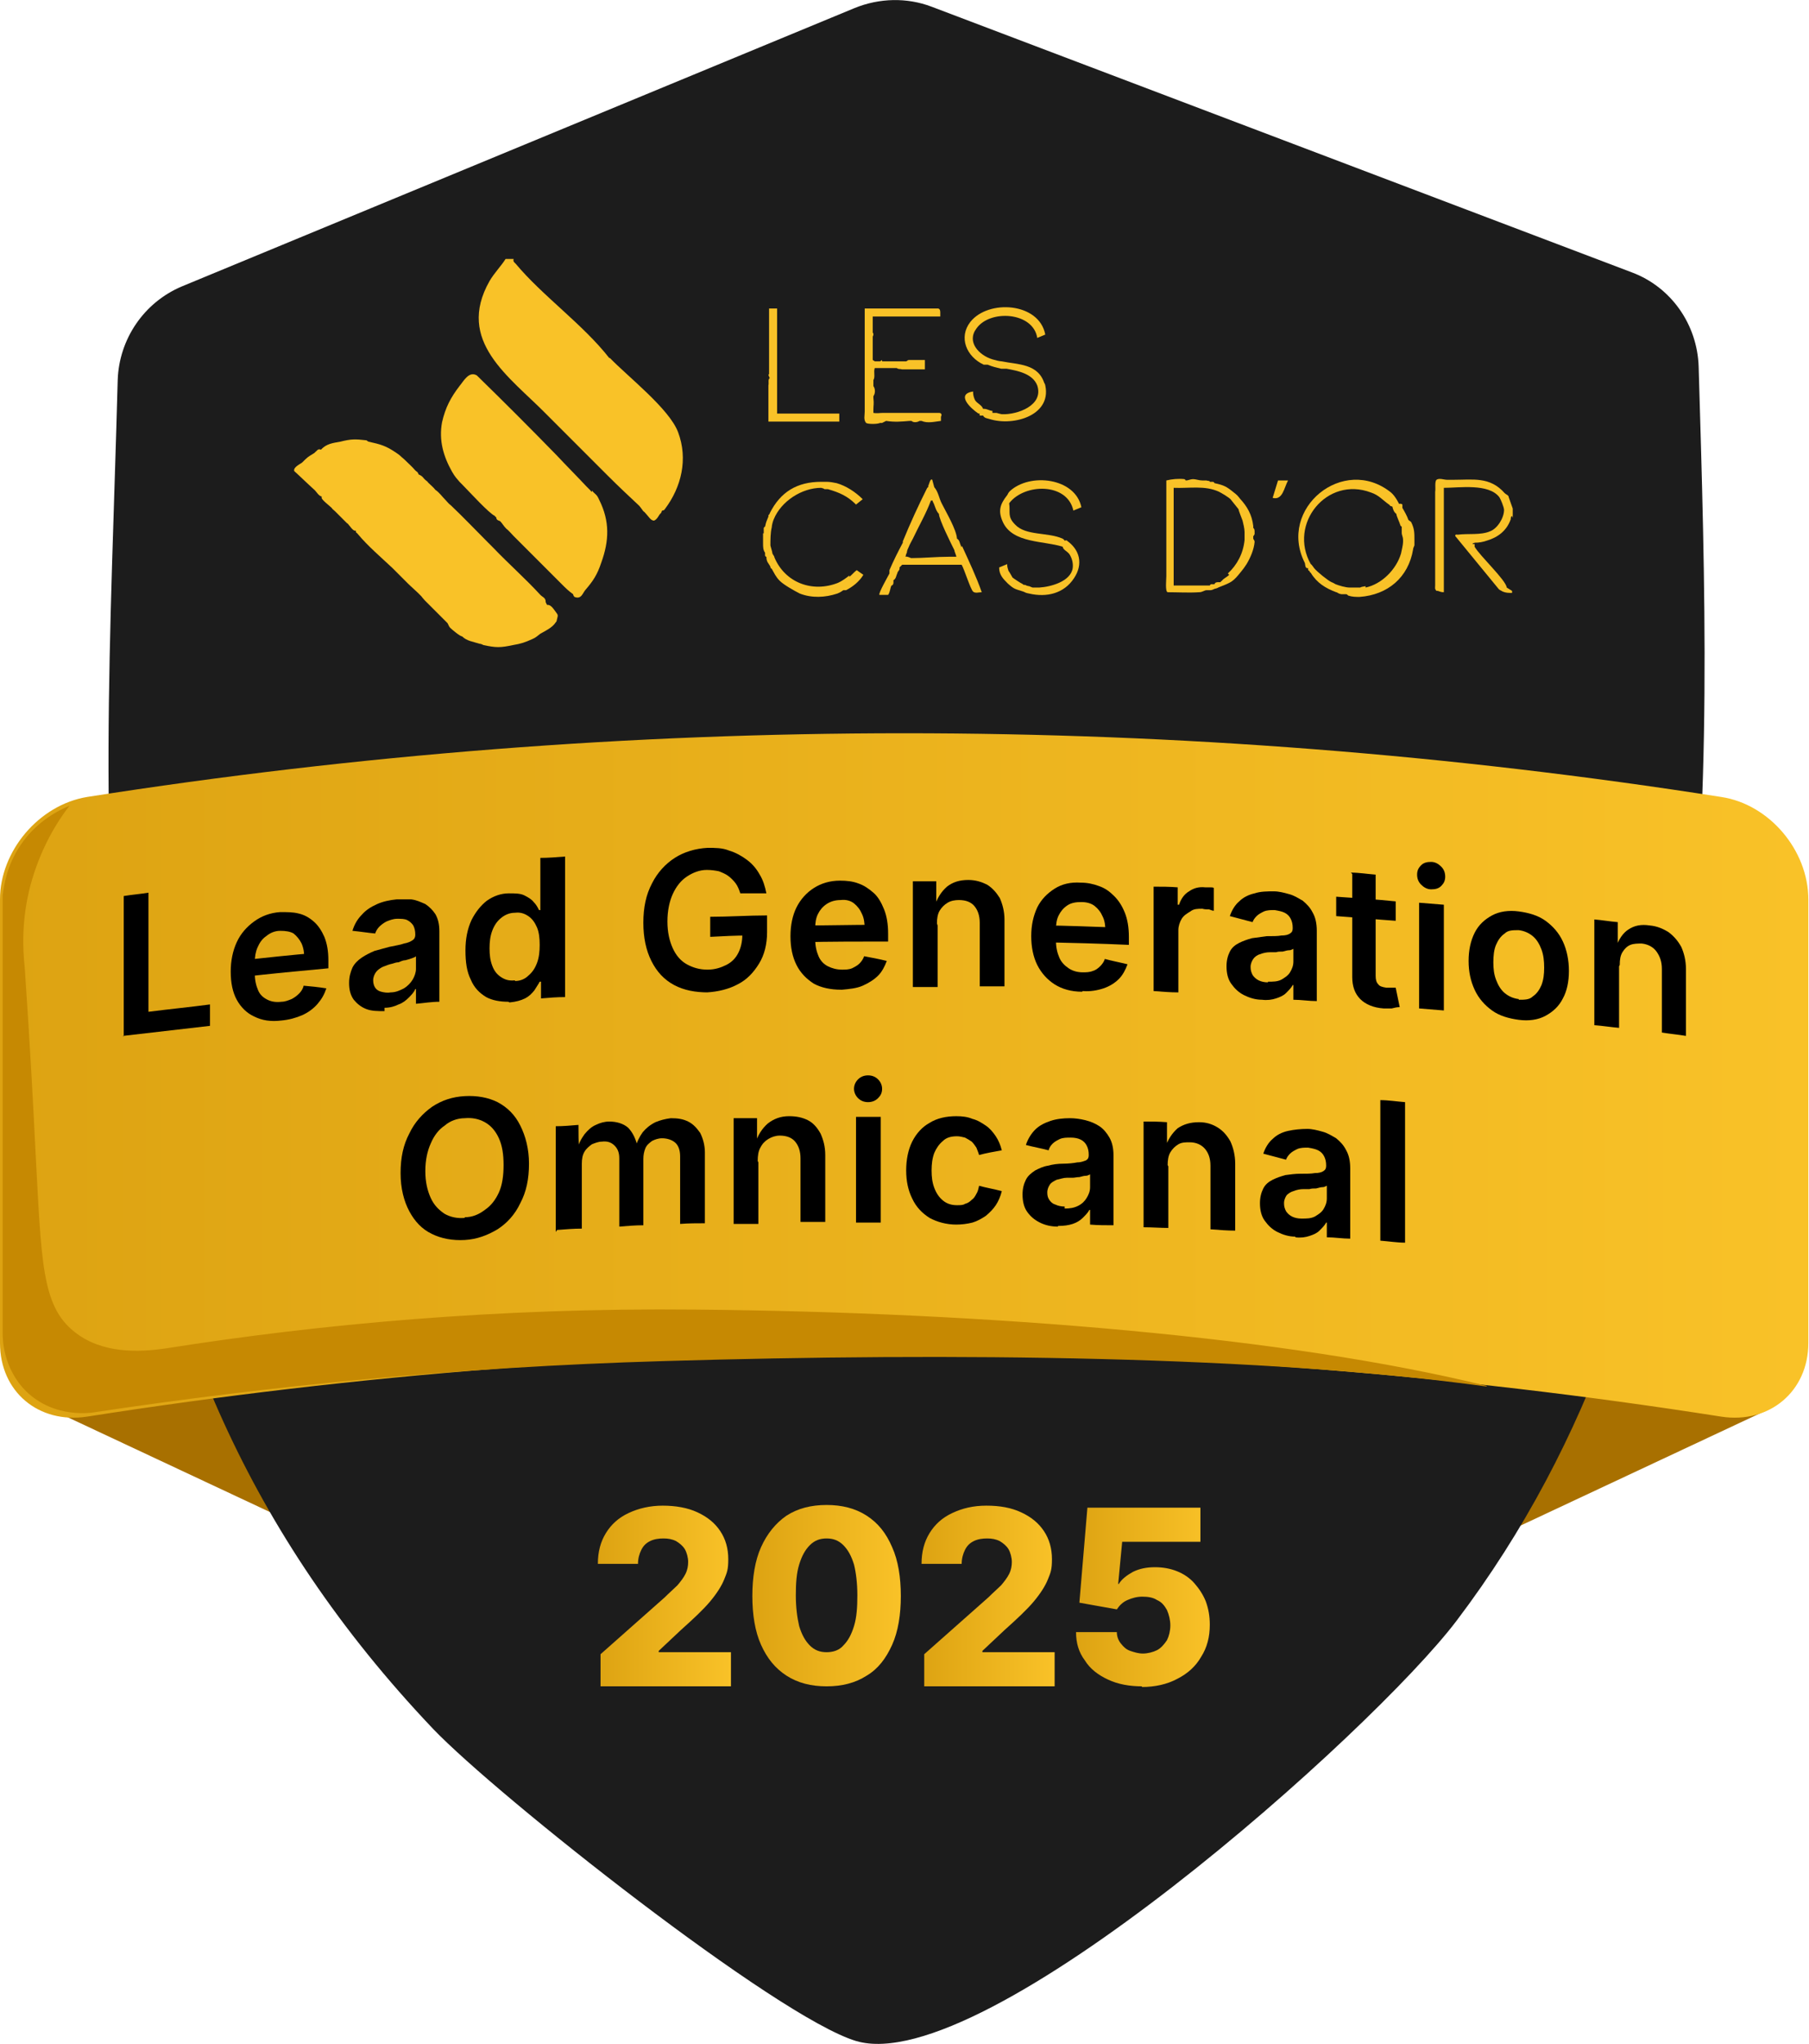 <svg xmlns="http://www.w3.org/2000/svg" xmlns:xlink="http://www.w3.org/1999/xlink" id="Calque_1" viewBox="0 0 270.5 305.4"><defs><style> .st0 { fill: url(#Dégradé_sans_nom_32); } .st1 { fill: #f9c228; } .st2 { fill: #1c1c1c; } .st3 { fill: #a87000; } .st4 { fill: url(#Dégradé_sans_nom_31); } .st5 { fill: url(#Dégradé_sans_nom_3); } .st6 { fill: #c68902; } .st7 { fill: #84764f; opacity: 0; } .st8 { fill: url(#Dégradé_sans_nom_34); } .st9 { fill: url(#Dégradé_sans_nom_33); } </style><linearGradient id="D&#xE9;grad&#xE9;_sans_nom_3" data-name="D&#xE9;grad&#xE9; sans nom 3" x1="89.5" y1="238.2" x2="109.3" y2="238.2" gradientUnits="userSpaceOnUse"><stop offset="0" stop-color="#dda312"></stop><stop offset="1" stop-color="#f9c228"></stop></linearGradient><linearGradient id="D&#xE9;grad&#xE9;_sans_nom_31" data-name="D&#xE9;grad&#xE9; sans nom 3" x1="112.5" y1="238.4" x2="134.7" y2="238.4" xlink:href="#D&#xE9;grad&#xE9;_sans_nom_3"></linearGradient><linearGradient id="D&#xE9;grad&#xE9;_sans_nom_32" data-name="D&#xE9;grad&#xE9; sans nom 3" x1="137.8" x2="157.7" xlink:href="#D&#xE9;grad&#xE9;_sans_nom_3"></linearGradient><linearGradient id="D&#xE9;grad&#xE9;_sans_nom_33" data-name="D&#xE9;grad&#xE9; sans nom 3" x1="160.8" y1="238.6" x2="181" y2="238.6" xlink:href="#D&#xE9;grad&#xE9;_sans_nom_3"></linearGradient><linearGradient id="D&#xE9;grad&#xE9;_sans_nom_34" data-name="D&#xE9;grad&#xE9; sans nom 3" x1="0" y1="160.7" x2="270.5" y2="160.7" xlink:href="#D&#xE9;grad&#xE9;_sans_nom_3"></linearGradient></defs><rect class="st3" x="170.7" y="136.9" width="86.2" height="92.5" rx="8.9" ry="8.9" transform="translate(-57.5 108.1) rotate(-25.1)"></rect><rect class="st3" x="13.1" y="136.1" width="86.2" height="92.5" rx="8.9" ry="8.9" transform="translate(29.8 371.3) rotate(-154.9)"></rect><path class="st2" d="M244,40.7c5.9,2.2,9.8,7.8,10,14.1,1.9,64.2,4.5,133.7-36.2,187.4-12.5,16.5-70.7,68.5-89.8,62.8-11.9-3.6-53.6-36.6-63.2-46.6C8.6,199.3,15.6,131.9,17.6,56.8c.2-6.1,3.9-11.6,9.6-14L127.8,1.2c3.7-1.5,7.8-1.6,11.5-.2l104.7,39.7Z"></path><path class="st7" d="M93.9,27.2L27.7,54.7c-4.7,82.2-5.8,178.1,73.7,225.6-3.6-15.1-21.6-23.9-30.5-36.4-36.2-50.9-35.7-124.1-32.9-184l55.9-32.6Z"></path><g><path class="st5" d="M89.8,251.7v-4.5l9.6-8.5c.7-.7,1.4-1.3,1.9-1.8.5-.6.9-1.1,1.2-1.7.3-.6.4-1.2.4-1.8s-.2-1.4-.5-1.9c-.3-.5-.8-.9-1.3-1.2-.6-.3-1.2-.4-1.9-.4s-1.4.1-2,.4c-.6.3-1,.7-1.3,1.3-.3.6-.5,1.3-.5,2.1h-6c0-1.8.4-3.3,1.2-4.6.8-1.3,1.9-2.3,3.4-3,1.5-.7,3.2-1.1,5.1-1.1s3.7.3,5.2,1c1.5.7,2.6,1.6,3.4,2.8s1.2,2.6,1.2,4.2-.2,2-.6,3c-.4,1-1.1,2.1-2.1,3.3-1,1.2-2.5,2.6-4.4,4.3l-3.3,3.1v.2h10.8v5.1h-19.5Z"></path><path class="st4" d="M123.6,252c-2.3,0-4.3-.5-6-1.6-1.7-1.1-2.9-2.6-3.8-4.6-.9-2-1.3-4.5-1.3-7.3s.4-5.3,1.3-7.3c.9-2,2.2-3.6,3.8-4.7,1.7-1.1,3.7-1.6,6-1.6s4.3.5,6,1.6c1.7,1.1,2.9,2.6,3.8,4.7.9,2,1.3,4.5,1.3,7.3s-.4,5.3-1.3,7.3c-.9,2-2.1,3.6-3.8,4.6-1.7,1.1-3.7,1.6-6,1.6ZM123.6,246.9c1,0,1.9-.3,2.5-1,.7-.7,1.2-1.6,1.6-2.9.4-1.3.5-2.8.5-4.6s-.2-3.4-.5-4.6c-.4-1.3-.9-2.2-1.6-2.9s-1.5-1-2.5-1-1.8.3-2.5,1-1.2,1.6-1.6,2.9c-.4,1.3-.5,2.8-.5,4.6s.2,3.3.5,4.6c.4,1.3.9,2.2,1.6,2.9.7.7,1.5,1,2.5,1Z"></path><path class="st0" d="M138.2,251.7v-4.5l9.6-8.5c.7-.7,1.4-1.3,1.9-1.8.5-.6.9-1.1,1.2-1.7.3-.6.4-1.2.4-1.8s-.2-1.4-.5-1.9c-.3-.5-.8-.9-1.3-1.2-.6-.3-1.2-.4-1.9-.4s-1.4.1-2,.4c-.6.3-1,.7-1.3,1.3-.3.6-.5,1.3-.5,2.1h-6c0-1.8.4-3.3,1.2-4.6.8-1.3,1.9-2.3,3.4-3,1.5-.7,3.1-1.1,5.1-1.1s3.7.3,5.2,1c1.5.7,2.6,1.6,3.4,2.8.8,1.2,1.2,2.6,1.2,4.2s-.2,2-.6,3c-.4,1-1.1,2.1-2.1,3.3-1,1.2-2.5,2.6-4.4,4.3l-3.3,3.1v.2h10.8v5.1h-19.5Z"></path><path class="st9" d="M170.8,252c-1.9,0-3.6-.3-5.1-1-1.5-.7-2.7-1.6-3.5-2.9-.9-1.2-1.3-2.6-1.3-4.2h6.1c0,.6.2,1.2.6,1.7.4.5.8.9,1.4,1.1s1.2.4,1.9.4,1.5-.2,2.1-.5,1.1-.9,1.5-1.5c.3-.6.5-1.4.5-2.2s-.2-1.6-.5-2.3c-.4-.7-.8-1.2-1.5-1.5-.6-.4-1.4-.5-2.2-.5s-1.5.2-2.2.5-1.2.8-1.6,1.4l-5.6-1,1.2-14.2h16.9v5.1h-11.7l-.6,6.3h.1c.4-.7,1.2-1.3,2.1-1.8,1-.5,2.1-.7,3.3-.7s2.3.2,3.3.6,1.9,1,2.6,1.8c.7.8,1.3,1.7,1.7,2.7.4,1.1.6,2.2.6,3.5,0,1.8-.4,3.4-1.3,4.8-.8,1.4-2,2.5-3.6,3.3-1.5.8-3.3,1.2-5.3,1.2Z"></path></g><path class="st8" d="M257.4,211.7c-81-12.7-163.4-12.7-244.4,0C5.8,212.8,0,208,0,200.7v-66.3c0-7.2,5.8-14.1,13-15.3,81-12.7,163.4-12.7,244.4,0,7.2,1.1,13,8,13,15.3v66.3c0,7.2-5.8,12.1-13,11Z"></path><g><path d="M18.5,154.9v-21c1.2-.2,2.5-.3,3.7-.5v17.8c3.1-.4,6.2-.7,9.2-1.1v3.2c-4.3.5-8.7,1-13,1.5Z"></path><path d="M42.1,152.5c-1.6.2-2.9,0-4.1-.6-1.1-.5-2-1.4-2.6-2.5-.6-1.1-.9-2.5-.9-4.2,0-1.6.3-3.1.9-4.4.6-1.3,1.5-2.3,2.6-3.1,1.1-.8,2.4-1.3,3.9-1.4,1,0,1.9,0,2.7.2.9.2,1.6.6,2.3,1.2.7.6,1.2,1.4,1.6,2.3.4,1,.6,2.1.6,3.5v1.2c-4.3.4-8.6.8-12.9,1.3v-2.5c3.7-.4,7.4-.8,11-1.1-.6.3-1.1.6-1.7.9,0-.9-.1-1.6-.4-2.3-.3-.6-.7-1.1-1.2-1.5-.5-.3-1.2-.4-2-.4-.8,0-1.5.3-2.1.8-.6.4-1,1-1.3,1.7-.3.7-.4,1.4-.4,2.2v1.7c0,1,.2,1.8.5,2.5.3.7.8,1.1,1.4,1.4.6.3,1.3.4,2.1.3.5,0,1-.2,1.5-.4.4-.2.8-.5,1.1-.8.3-.3.6-.7.7-1.2,1.1.1,2.2.2,3.4.4-.3.9-.7,1.6-1.3,2.3-.6.7-1.4,1.3-2.3,1.7-.9.4-2,.7-3.1.8Z"></path><path d="M57.5,151.1c-1,0-1.9,0-2.7-.3-.8-.3-1.4-.8-1.9-1.4-.5-.7-.7-1.5-.7-2.5,0-.9.2-1.6.5-2.3.3-.6.8-1.1,1.4-1.5.6-.4,1.2-.7,1.9-1,.7-.2,1.5-.4,2.2-.6.9-.2,1.7-.3,2.2-.5.6-.1,1-.3,1.3-.5.3-.2.4-.5.4-.8h0c0-.6-.1-1-.3-1.4-.2-.3-.5-.6-.9-.8-.4-.2-.9-.2-1.5-.2-.6,0-1.1.2-1.6.4-.4.2-.8.5-1.1.8-.3.3-.5.7-.6,1-1.1-.1-2.3-.3-3.4-.4.3-1,.8-1.8,1.4-2.4.6-.7,1.4-1.2,2.3-1.6.9-.4,1.9-.6,2.9-.7.7,0,1.5,0,2.2,0,.8.1,1.4.4,2.1.7.6.4,1.1.9,1.5,1.5.4.7.6,1.5.6,2.6v10.5c-1.2,0-2.3.2-3.5.3v-2.2s0,0-.1,0c-.2.5-.6.9-1,1.3-.4.4-.9.8-1.5,1-.6.3-1.3.5-2.1.5ZM58.4,148.3c.8,0,1.4-.3,2-.6.5-.3,1-.8,1.3-1.3.3-.5.5-1.1.5-1.6v-1.9c-.1.1-.3.2-.6.3-.3.1-.6.2-1,.3-.4,0-.7.2-1,.3-.3,0-.6.1-.9.2-.5.1-1,.3-1.5.5-.4.2-.8.5-1,.8-.2.3-.4.7-.4,1.2,0,.4.1.8.3,1.1.2.3.5.5.9.6.4.1.9.2,1.4.1Z"></path><path d="M76,149.7c-1.2,0-2.4-.2-3.3-.7-1-.6-1.8-1.4-2.3-2.6-.6-1.2-.8-2.6-.8-4.4,0-1.7.3-3.2.9-4.5.6-1.2,1.4-2.2,2.3-2.9,1-.7,2.1-1.1,3.3-1.1.9,0,1.7,0,2.3.3.6.3,1.1.6,1.4,1,.4.4.6.8.8,1.2,0,0,.1,0,.2,0,0-2.6,0-5.2,0-7.8,1.2,0,2.4-.1,3.7-.2v21c-1.2,0-2.4.1-3.6.2v-2.5c0,0-.2,0-.2,0-.2.4-.5.8-.8,1.3-.4.5-.8.9-1.4,1.2-.6.3-1.3.5-2.3.6ZM77,146.6c.8,0,1.5-.3,2-.8.6-.5,1-1.1,1.3-1.9.3-.8.4-1.7.4-2.7,0-1-.1-1.9-.4-2.6-.3-.7-.7-1.3-1.3-1.7-.6-.4-1.2-.6-2-.5-.8,0-1.5.3-2.1.8-.6.5-1,1.1-1.3,1.9-.3.8-.4,1.7-.4,2.6,0,1,.1,1.8.4,2.6.3.8.7,1.3,1.3,1.7.6.4,1.2.6,2.1.5Z"></path><path d="M105.9,148.3c-1.9,0-3.6-.3-5.1-1.1-1.5-.8-2.6-2-3.4-3.6-.8-1.6-1.2-3.5-1.2-5.7,0-2.3.4-4.2,1.3-5.9.8-1.6,2-2.9,3.4-3.8,1.4-.9,3.1-1.4,4.9-1.5,1.2,0,2.2,0,3.2.4,1,.3,1.9.8,2.7,1.4.8.6,1.4,1.3,1.9,2.2.5.8.8,1.8,1,2.8-1.3,0-2.6,0-3.9,0-.2-.6-.4-1.1-.7-1.5-.3-.4-.7-.8-1.1-1.1-.4-.3-.9-.5-1.4-.7-.5-.1-1.1-.2-1.8-.2-1.1,0-2.1.4-3,1-.9.6-1.6,1.5-2.1,2.6-.5,1.1-.8,2.5-.8,4.1,0,1.6.3,2.9.8,4,.5,1.1,1.2,1.9,2.1,2.4.9.5,1.9.8,3.1.8,1.1,0,2-.3,2.8-.7.8-.4,1.4-1,1.8-1.8.4-.8.6-1.7.6-2.7.3,0,.6,0,.9.1-1.9,0-3.8.1-5.7.2v-3c2.8,0,5.7-.2,8.5-.2v2.5c0,1.8-.4,3.4-1.2,4.7-.8,1.3-1.8,2.4-3.2,3.1-1.3.7-2.9,1.1-4.6,1.2Z"></path><path d="M125.8,147.9c-1.6,0-3-.3-4.1-.9-1.1-.7-2-1.6-2.6-2.8-.6-1.2-.9-2.6-.9-4.3,0-1.6.3-3.1.9-4.3.6-1.2,1.5-2.2,2.6-2.9,1.1-.7,2.4-1.1,3.9-1.1,1,0,1.9.1,2.7.4.9.3,1.6.8,2.3,1.4.7.6,1.2,1.5,1.6,2.5.4,1,.6,2.2.6,3.6v1.2c-4.3,0-8.6,0-12.9.1,0-.8,0-1.7,0-2.5,3.7,0,7.4-.1,11.1-.1-.6.2-1.1.5-1.7.7,0-.9-.1-1.7-.4-2.3-.3-.7-.7-1.2-1.2-1.6-.5-.4-1.2-.6-2-.5-.8,0-1.5.2-2.1.6-.6.4-1,.9-1.3,1.5-.3.6-.4,1.3-.4,2.1v1.7c0,1,.2,1.8.5,2.5.3.7.8,1.2,1.4,1.5.6.3,1.3.5,2.1.5.5,0,1,0,1.5-.2.4-.2.8-.4,1.1-.7.3-.3.6-.7.7-1.1,1.1.2,2.2.4,3.4.7-.3.8-.7,1.6-1.3,2.2-.6.6-1.4,1.1-2.3,1.5-.9.4-2,.5-3.1.6Z"></path><path d="M140.2,138.3v9.2c-1.2,0-2.4,0-3.7,0v-15.8c1.2,0,2.3,0,3.5,0,0,1.3,0,2.6,0,3.9,0,0-.2,0-.3,0,.4-1.4,1.1-2.4,1.9-3.1.9-.7,1.9-1,3.2-1,1.1,0,2,.3,2.8.7.8.5,1.4,1.2,1.9,2,.4.9.7,2,.7,3.2v10c-1.2,0-2.4,0-3.7,0v-9.5c0-1.1-.3-1.9-.8-2.5-.5-.6-1.3-.9-2.3-.9-.6,0-1.2.1-1.7.4-.5.3-.9.7-1.2,1.2-.3.5-.4,1.2-.4,1.9Z"></path><path d="M161.8,148.2c-1.6,0-3-.4-4.1-1.1-1.1-.7-2-1.7-2.6-2.9-.6-1.2-.9-2.7-.9-4.3,0-1.6.3-3,.9-4.3.6-1.2,1.5-2.1,2.6-2.8,1.1-.7,2.4-1,3.9-.9,1,0,1.9.2,2.7.5.9.3,1.6.8,2.3,1.5.7.7,1.2,1.5,1.6,2.5.4,1,.6,2.2.6,3.6v1.2c-4.3-.2-8.6-.3-12.9-.4v-2.5c3.7,0,7.4.2,11.1.3-.6.2-1.1.4-1.7.7,0-.9-.1-1.7-.4-2.3-.3-.7-.7-1.2-1.2-1.6-.5-.4-1.2-.6-2-.6-.8,0-1.5.1-2.1.5-.6.4-1,.9-1.3,1.5-.3.6-.4,1.3-.4,2.1v1.7c0,1,.2,1.8.5,2.5.3.7.8,1.2,1.4,1.6.6.4,1.3.6,2.1.6.5,0,1,0,1.5-.2.4-.1.8-.4,1.1-.7.3-.3.6-.7.7-1.1,1.1.3,2.2.5,3.4.8-.3.8-.7,1.6-1.3,2.2-.6.6-1.4,1.1-2.3,1.4-.9.3-2,.5-3.1.4Z"></path><path d="M172.5,148.3v-15.8c1.2,0,2.4,0,3.6.1,0,.9,0,1.8,0,2.6,0,0,.1,0,.2,0,.3-.9.8-1.6,1.5-2,.7-.5,1.5-.7,2.4-.6.2,0,.4,0,.7,0,.3,0,.5,0,.6.1v3.4c-.2,0-.4-.1-.7-.2-.3,0-.7,0-1-.1-.7,0-1.3,0-1.8.4-.5.3-1,.6-1.3,1.1-.3.5-.5,1.1-.5,1.7,0,3.1,0,6.2,0,9.3-1.2,0-2.4-.1-3.7-.2Z"></path><path d="M188.7,149.4c-1,0-1.9-.3-2.7-.7-.8-.4-1.4-1-1.9-1.7-.5-.7-.7-1.6-.7-2.6,0-.9.2-1.6.5-2.2.3-.6.8-1,1.4-1.3.6-.3,1.2-.5,1.9-.7.7-.1,1.5-.2,2.2-.3.9,0,1.7,0,2.2-.1.6,0,1-.1,1.3-.3.3-.2.4-.4.4-.8h0c0-.6-.1-1-.3-1.4-.2-.4-.5-.7-.9-.9-.4-.2-.9-.3-1.5-.4-.6,0-1.1,0-1.6.2-.4.2-.8.4-1.1.7-.3.3-.5.6-.6.9-1.1-.3-2.3-.6-3.4-.9.3-.9.8-1.7,1.4-2.2.6-.6,1.4-1,2.3-1.2.9-.3,1.9-.3,2.9-.3.7,0,1.5.2,2.2.4.8.2,1.4.6,2.1,1,.6.5,1.1,1,1.5,1.8.4.7.6,1.6.6,2.7v10.5c-1.2,0-2.3-.2-3.5-.2v-2.2s0,0-.1,0c-.2.4-.6.8-1,1.2-.4.4-.9.6-1.5.8-.6.2-1.3.3-2.1.2ZM189.6,146.7c.8,0,1.4,0,2-.3.5-.3,1-.6,1.3-1.1.3-.5.5-1,.5-1.6v-1.9c-.1,0-.3.2-.6.2-.3,0-.6.1-1,.2-.4,0-.7,0-1,.1-.3,0-.6,0-.9,0-.5,0-1,.1-1.5.3-.4.1-.8.4-1,.7-.2.3-.4.7-.4,1.2,0,.5.1.8.3,1.2.2.3.5.6.9.8.4.2.9.3,1.4.3Z"></path><path d="M208.7,134.7v2.9c-3-.2-6-.5-8.9-.7v-2.9c3,.2,6,.4,8.9.7ZM202,130.4c1.2,0,2.4.2,3.7.3v15.1c0,.6.1,1,.4,1.3.2.3.6.4,1.2.5.2,0,.4,0,.7,0,.3,0,.5,0,.7,0,.2,1,.4,1.9.6,2.9-.4,0-.8.1-1.2.2-.4,0-.8,0-1.2,0-1.5-.1-2.7-.6-3.5-1.4-.8-.8-1.2-1.9-1.2-3.3v-15.4Z"></path><path d="M214,132.9c-.6,0-1.1-.3-1.5-.7-.4-.4-.6-.9-.6-1.5,0-.6.2-1,.6-1.4.4-.4.9-.5,1.5-.5.6,0,1.1.3,1.5.7.4.4.6.9.6,1.5,0,.6-.2,1-.6,1.4-.4.4-.9.5-1.5.5ZM212.2,150.7v-15.8c1.2.1,2.4.2,3.7.3v15.8c-1.2-.1-2.4-.2-3.7-.3Z"></path><path d="M227.1,152.4c-1.5-.2-2.9-.6-4-1.4-1.1-.8-2-1.8-2.6-3.1-.6-1.3-.9-2.7-.9-4.3,0-1.6.3-3,.9-4.2.6-1.2,1.5-2,2.6-2.6,1.1-.6,2.5-.8,4-.6,1.5.2,2.9.6,4,1.4,1.1.8,2,1.8,2.6,3.1.6,1.3.9,2.8.9,4.4,0,1.6-.3,3-.9,4.1-.6,1.2-1.5,2-2.6,2.6-1.1.6-2.5.8-4,.6ZM227.1,149.4c.9,0,1.6,0,2.1-.5.6-.4,1-1,1.3-1.7.3-.8.4-1.6.4-2.6,0-1-.1-1.9-.4-2.7-.3-.8-.7-1.5-1.3-2-.6-.5-1.3-.8-2.1-.9-.9,0-1.6,0-2.1.5-.6.4-1,1-1.3,1.7-.3.7-.4,1.6-.4,2.6,0,1,.1,1.8.4,2.6.3.8.7,1.5,1.3,2,.6.5,1.3.8,2.1.9Z"></path><path d="M242.1,144.4c0,3.1,0,6.2,0,9.2-1.2-.1-2.4-.3-3.7-.4,0-5.3,0-10.5,0-15.8,1.2.1,2.3.3,3.5.4,0,1.3,0,2.6,0,3.9,0,0-.2,0-.3,0,.4-1.3,1.1-2.3,1.9-2.8.9-.6,1.9-.8,3.2-.6,1.1.1,2,.5,2.8,1,.8.6,1.4,1.3,1.9,2.2.4.9.7,2,.7,3.3v10c-1.2-.2-2.4-.3-3.6-.5v-9.5c0-1.1-.3-1.9-.8-2.6-.5-.7-1.3-1.1-2.2-1.2-.6,0-1.2,0-1.7.2-.5.2-.9.6-1.2,1.1-.3.5-.4,1.1-.4,1.9Z"></path><path d="M69.5,185.3c-1.8.1-3.5-.2-4.9-.9-1.5-.7-2.6-1.9-3.4-3.4-.8-1.5-1.3-3.4-1.3-5.7,0-2.3.4-4.2,1.3-5.9.8-1.7,2-3,3.4-4,1.5-1,3.1-1.5,4.9-1.6,1.8-.1,3.5.2,4.9.9,1.5.8,2.6,1.9,3.4,3.5.8,1.6,1.3,3.5,1.3,5.7,0,2.3-.4,4.2-1.3,5.9-.8,1.7-2,3-3.4,3.9-1.5.9-3.1,1.5-4.9,1.6ZM69.5,181.9c1.1,0,2.1-.4,3-1.1.9-.6,1.6-1.5,2.1-2.6.5-1.1.7-2.5.7-4.1,0-1.6-.2-2.9-.7-4-.5-1.1-1.2-1.9-2.1-2.4-.9-.5-1.9-.7-3-.6-1.1,0-2.2.4-3,1.1-.9.6-1.6,1.5-2.1,2.7-.5,1.1-.8,2.5-.8,4.1,0,1.6.3,2.9.8,4,.5,1.1,1.2,1.8,2.1,2.4.9.5,1.9.7,3,.6Z"></path><path d="M83.1,184.1v-15.8c1.1,0,2.3-.1,3.4-.2,0,1.3,0,2.5.1,3.8,0,0-.2,0-.3,0,.2-1,.6-1.7,1.1-2.4.5-.6,1-1.1,1.7-1.4.6-.3,1.3-.5,2-.5,1.1,0,2.1.3,2.8.9.7.7,1.2,1.7,1.5,3.1-.1,0-.3,0-.4,0,.2-.9.6-1.7,1.1-2.4.5-.6,1.1-1.1,1.9-1.5.7-.3,1.5-.5,2.3-.6,1,0,1.8.1,2.6.5.8.4,1.3,1,1.8,1.7.4.8.7,1.8.7,2.9,0,3.5,0,7.1,0,10.6-1.2,0-2.4,0-3.7.1v-10.1c0-1-.3-1.7-.8-2.1-.5-.4-1.2-.6-1.9-.6-.6,0-1.1.2-1.5.4-.4.3-.8.6-1,1.1-.2.5-.3,1-.3,1.6v9.9c-1.2,0-2.4.1-3.6.2v-10.2c0-.8-.2-1.4-.7-1.9-.5-.5-1.1-.7-1.9-.6-.5,0-1,.2-1.5.4-.4.3-.8.6-1.1,1.1-.3.5-.4,1.1-.4,1.8v9.7c-1.2,0-2.4.1-3.7.2Z"></path><path d="M113.4,173.7v9.2c-1.2,0-2.4,0-3.7,0v-15.8c1.2,0,2.3,0,3.5,0,0,1.3,0,2.6,0,3.9,0,0-.2,0-.3,0,.4-1.4,1.1-2.4,1.9-3.1.9-.7,1.9-1.1,3.2-1.1,1.1,0,2,.2,2.8.6.8.4,1.4,1.1,1.9,2,.4.9.7,1.9.7,3.2v10c-1.2,0-2.4,0-3.7,0v-9.5c0-1.1-.3-1.9-.8-2.5-.5-.6-1.3-.9-2.3-.9-.6,0-1.2.2-1.7.5-.5.3-.9.7-1.2,1.3-.3.5-.4,1.2-.4,2Z"></path><path d="M129.8,164.7c-.6,0-1.1-.2-1.5-.6-.4-.4-.6-.9-.6-1.4s.2-1,.6-1.4c.4-.4.9-.6,1.5-.6.6,0,1.1.2,1.5.6.4.4.6.9.6,1.4,0,.6-.2,1-.6,1.4-.4.4-.9.6-1.5.6ZM128,182.7v-15.8c1.2,0,2.4,0,3.7,0v15.8c-1.2,0-2.4,0-3.7,0Z"></path><path d="M143,183c-1.5,0-2.9-.4-4-1-1.1-.7-2-1.6-2.6-2.9-.6-1.2-.9-2.6-.9-4.2,0-1.6.3-3.1.9-4.3.6-1.2,1.5-2.2,2.6-2.8,1.1-.7,2.5-1,4-1,.9,0,1.7.1,2.4.4.8.2,1.4.6,2,1,.6.4,1.1,1,1.5,1.6.4.6.7,1.3.9,2.1-1.1.2-2.3.4-3.4.7-.1-.4-.3-.8-.4-1.1-.2-.3-.4-.6-.7-.9-.3-.2-.6-.4-1-.6-.4-.1-.8-.2-1.2-.2-.9,0-1.6.2-2.1.7-.6.5-1,1.1-1.3,1.8-.3.8-.4,1.7-.4,2.6,0,1,.1,1.8.4,2.6.3.8.7,1.4,1.3,1.9.6.5,1.3.7,2.1.7.5,0,.9,0,1.2-.2.4-.1.7-.3,1-.6.3-.2.5-.5.7-.9.2-.3.3-.7.4-1.2,1.1.3,2.3.5,3.4.8-.2.8-.5,1.5-.9,2.1-.4.6-.9,1.1-1.5,1.6-.6.4-1.3.8-2,1-.8.2-1.6.3-2.5.3Z"></path><path d="M158.2,183.3c-1,0-1.9-.2-2.7-.6-.8-.4-1.4-.9-1.9-1.6-.5-.7-.7-1.6-.7-2.6,0-.9.2-1.6.5-2.2.3-.6.8-1,1.4-1.4.6-.3,1.2-.6,1.9-.7.7-.2,1.5-.3,2.2-.3.9,0,1.7-.1,2.2-.2.6,0,1-.2,1.3-.3.3-.2.4-.4.4-.8h0c0-.6-.1-1-.3-1.4-.2-.4-.5-.7-.9-.9-.4-.2-.9-.3-1.5-.3-.6,0-1.1,0-1.6.2-.4.2-.8.4-1.1.7-.3.3-.5.6-.6,1-1.1-.3-2.3-.5-3.4-.8.3-.9.8-1.7,1.4-2.3.6-.6,1.4-1,2.3-1.3.9-.3,1.9-.4,2.9-.4.7,0,1.5.1,2.3.3.8.2,1.5.5,2.1.9.6.4,1.1,1,1.5,1.7.4.7.6,1.6.6,2.6v10.5c-1.2,0-2.3,0-3.5-.1,0-.7,0-1.4,0-2.2,0,0,0,0-.1,0-.2.4-.6.8-1,1.2-.4.4-.9.7-1.5.9-.6.2-1.3.3-2.2.3ZM159.2,180.6c.8,0,1.4-.1,2-.4.6-.3,1-.7,1.3-1.2.3-.5.5-1,.5-1.6v-1.9c-.1,0-.3.2-.6.2-.3,0-.6.1-1,.2-.4,0-.7.1-1,.1-.3,0-.6,0-.9,0-.5,0-1,.2-1.5.3-.4.2-.8.4-1,.7-.2.3-.4.7-.4,1.2s.1.8.3,1.1c.2.3.5.6.9.7.4.2.9.3,1.4.3Z"></path><path d="M174.7,174.3v9.2c-1.2,0-2.4-.1-3.7-.1v-15.8c1.2,0,2.3,0,3.5.1,0,1.3,0,2.6,0,3.9,0,0-.2,0-.3,0,.4-1.3,1.1-2.3,1.9-3,.9-.6,1.9-.9,3.2-.9,1.1,0,2,.3,2.8.8.8.5,1.4,1.2,1.9,2.1.4.9.7,2,.7,3.3v10c-1.2,0-2.4-.1-3.7-.2v-9.5c0-1.1-.3-1.9-.8-2.5-.5-.6-1.3-1-2.3-1-.6,0-1.2,0-1.7.3-.5.3-.9.7-1.2,1.2-.3.5-.4,1.2-.4,1.9Z"></path><path d="M193.7,184.8c-1,0-1.9-.3-2.7-.7-.8-.4-1.4-1-1.9-1.7-.5-.7-.7-1.6-.7-2.6,0-.9.2-1.6.5-2.2.3-.6.8-1,1.4-1.3.6-.3,1.2-.5,1.9-.7.7-.1,1.5-.2,2.2-.2.9,0,1.7,0,2.2-.1.6,0,1-.1,1.3-.3.3-.2.4-.4.4-.8h0c0-.6-.1-1-.3-1.4-.2-.4-.5-.7-.9-.9-.4-.2-.9-.3-1.5-.4-.6,0-1.1,0-1.6.2-.4.2-.8.4-1.1.7-.3.3-.5.6-.6.9-1.1-.3-2.3-.6-3.4-.9.3-.9.8-1.7,1.4-2.2.6-.6,1.4-1,2.3-1.2.9-.2,1.9-.3,2.9-.3.7,0,1.5.2,2.2.4.8.2,1.4.6,2.1,1,.6.5,1.1,1,1.5,1.8.4.7.6,1.6.6,2.7v10.5c-1.2,0-2.3-.2-3.5-.2v-2.2s0,0-.1,0c-.2.4-.6.8-1,1.2-.4.4-.9.6-1.5.8-.6.2-1.3.3-2.1.2ZM194.6,182.1c.8,0,1.4,0,2-.3.5-.3,1-.6,1.3-1.1.3-.5.5-1,.5-1.6,0-.6,0-1.2,0-1.9-.1,0-.3.2-.6.2-.3,0-.6.1-1,.2-.4,0-.7,0-1,.1-.3,0-.6,0-.9,0-.5,0-1,.1-1.5.3-.4.1-.8.4-1,.6-.2.3-.4.7-.4,1.2,0,.5.1.8.3,1.2.2.3.5.6.9.8.4.2.9.3,1.4.3Z"></path><path d="M210.1,164.7v21c-1.2,0-2.4-.2-3.7-.3,0-7,0-14,0-21,1.2,0,2.4.2,3.7.3Z"></path></g><g><path class="st1" d="M226.2,77.4v-1.4l-.6-1.7c0-.3-.4-.4-.6-.6-2.2-2.5-4.7-2-7.7-2-.2,0-.3,0-.5,0-.1,0-.3,0-.4,0-.5,0-1.2-.3-1.6,0-.3.3-.1,1.3-.2,1.8,0,.3,0,.6,0,.9,0,1.1,0,2.2,0,3.3,0,.1,0,.2,0,.3,0,.3,0,.6,0,.9,0,.1,0,.2,0,.3,0,.1,0,.2,0,.3v.6c0,.9,0,1.8,0,2.7,0,.4,0,.8,0,1.2,0,.1,0,.2,0,.3,0,.4,0,.8,0,1.2,0,.1,0,.2,0,.3,0,.2,0,.4,0,.6,0,.1,0,.2,0,.3,0,.3,0,.5,0,.8,0,.3-.1.5.2.8,0,0,.1,0,.2,0,.3.1.5.2.9.2,0-.5,0-1,0-1.5,0-1.1,0-2.1,0-3.2,0-1.8,0-3.6,0-5.4,0-.9,0-1.8,0-2.7,0-.7,0-1.4,0-2.1,0-.2,0-.3,0-.5,0,0,0-.1,0-.2,2.3,0,6.7-.7,8.3,1.4.2.3.7,1.5.7,1.9,0,1.2-1,2.8-2.1,3.2-1.4.6-3.3.3-4.8.5-.2,0-.4-.1-.4.2l6.4,7.8c.2.3.4.3.7.5.5.2.8.2,1.4.2v-.3l-.8-.5c-.1-1.1-4-4.7-4.8-6.1,0-.1,0-.3,0-.4h-.3c0-.2.2-.1.3-.2.7,0,1.2-.1,1.8-.3,1.7-.5,3-1.5,3.6-3.2,0-.1,0-.4.2-.5Z"></path><path class="st1" d="M91.1,53.5c-3.9-5-10-9.3-14-14.1-.2-.2-.4-.3-.3-.7h-1.2c-.7,1.1-1.7,2.1-2.4,3.3-5.1,9,3,14.3,8.5,19.9,3.1,3.1,6.2,6.2,9.2,9.2,1.5,1.5,3.2,3.1,4.7,4.5,0,0,.4.5.6.8.2.1.3.3.5.5.3.3.6.9,1.1.9.5-.2.7-.8.9-1,.3-.3.1-.1.3-.5,0,0,.3,0,.4-.2,2.5-3.3,3.5-7.5,2-11.5-1.3-3.5-7.5-8.3-10.2-11.1Z"></path><path class="st1" d="M81.6,90c0-.7-.4-.7-.8-1.1-2.2-2.4-4.7-4.6-7-7-.3-.3-.5-.5-.8-.8-1.9-1.9-3.7-3.8-5.6-5.6-.3-.2-.5-.5-.8-.8-.5-.5-.9-1.1-1.5-1.5-.3-.4-.7-.7-1.1-1.1,0-.1-.2-.2-.3-.3-.5-.4-.4-.6-1.1-.9-.2-.5-.2-.3-.5-.6-.5-.6-1.1-1.1-1.7-1.7-.5-.4-.5-.5-1.1-.9-1.6-1.1-2.4-1.3-4.2-1.7,0,0-.2-.1-.3-.2-1.7-.2-2.3-.2-3.9.2-1.1.2-2.1.3-2.9,1.2-.5-.2-.6.2-.8.3,0,0-.1.1-.2.2-1,.6-1,.6-1.8,1.4-.2.2-1.4.7-1.2,1.3,1,.9,1.9,1.8,2.9,2.7.4.3.7,1,1.2,1.1v.2c0,.3,1.2,1.2,1.5,1.5.1.2.3.3.5.5.6.6,1.2,1.2,1.8,1.8.1,0,.2.2.3.3.2.2.4.6.8.8h.2c0,.4.2.3.3.5,1.5,1.8,3.5,3.5,5.2,5.1.3.3.5.5.8.8.5.5,1,1,1.5,1.5.5.5,1.1,1,1.5,1.4.1.1.3.3.5.5,0,0,.3.4.5.6l.2.2c0,0,.1.1.2.2.9.9,1.7,1.7,2.6,2.6,0,0,.1.1.2.2,0,0,.1.1.2.2.1.1.2.5.4.7.3.3,1.5,1.3,1.8,1.3.7.7,1.7.8,2.6,1.1.2,0,.4.1.6.2,1.9.4,2.5.4,4.4,0,1.2-.2,1.8-.4,2.9-.9.5-.2.8-.5,1.2-.8.7-.4,1.8-.9,2.3-1.7.2-.2.1-.2.2-.5.2-.7.1-.6-.3-1.2-.3-.4-.7-1-1.2-.9Z"></path><path class="st1" d="M156.2,57.4c-.9-3.1-4-2.9-6.4-3.4-.3,0-1.1-.2-1.4-.3-2-.6-3.9-2.6-2.4-4.6,2-2.9,8.5-2.5,9.1,1.4l1.2-.5c-.9-4.8-8.5-5.3-11.2-1.9-1.8,2.3-.6,5.2,2,6.4.2,0,.5,0,.6,0,.7.3,1.2.4,2,.6,0,0,.2,0,.3,0,.1,0,.3,0,.5,0,1.6.3,3.9.7,4.6,2.5,1,3-3,4.4-5.3,4.3,0,0-.5-.1-.8-.2,0,0-.1,0-.2,0,0,0-.1,0-.2,0,0,0-.1,0-.2,0v-.3c-.4,0-.8-.3-1.2-.3,0,0-.1,0-.2,0-.2-.6-.9-.8-1.2-1.3-.2-.4-.3-.8-.3-1.3-2.6.4-.4,2.5.8,3.3,0,0,.1,0,.2,0,0,0-.2.4.3.3h.2c.2.4.6.4.9.5,3.7,1.2,9.7-.6,8.3-5.4Z"></path><path class="st1" d="M132.5,62.9c1.3.2,2.3.1,3.5,0,0,0,.2,0,.3,0,.3.3.9.2,1.2,0h.3c.9.4,2,.1,2.9,0h0c0-.3,0-.4,0-.6,0-.1.2-.3,0-.5-.1-.1-.2-.1-.4-.1,0,0-.1,0-.2,0,0,0-.2,0-.3,0-.9,0-1.7,0-2.6,0,0,0-.1,0-.2,0-.6,0-1.2,0-1.8,0,0,0-.1,0-.2,0-.2,0-.3,0-.5,0-.5,0-1,0-1.5,0-.2,0-.3,0-.5,0s-.1,0-.2,0c0,0-.1,0-.2,0-.5,0-1,.1-1.5,0,0-.2,0-.3,0-.5,0-.7.1-.8,0-1.7,0,0,0-.2,0-.3.3-.4.3-1.1,0-1.5,0-.3,0-.6,0-.9.3-.5,0-1.2.2-1.8h3.3c.2.2.5.1.8.2,0,0,.1,0,.2,0,1.1,0,2.1,0,3.2,0v-1.4c-.8,0-1.6,0-2.4,0-.2,0-.3.2-.4.2-.2,0-.3,0-.5,0-.2,0-.5,0-.8,0-.8,0-1.5,0-2.3,0v-.2c0,0-.3.2-.3.2-.2,0-.5,0-.8,0,0,0-.1-.1-.3-.2,0-.3,0-.6,0-.9,0-.5,0-.5,0-.8,0-.6,0-1.2,0-1.8,0,0,.1-.2.1-.3,0-.1,0-.2-.1-.3v-2.4s.3,0,.3,0h4.4c.2,0,.3,0,.5,0,.3,0,.5,0,.8,0,0,0,.1,0,.2,0,.5,0,.9,0,1.4,0,.2,0,.3,0,.5,0,.1,0,.2,0,.3,0,.1,0,.2,0,.3,0,.4,0,.7,0,1.1,0,.1,0,.2,0,.3,0,0-.2,0-.4,0-.5,0-.3,0-.6-.3-.7-.4,0-1.3,0-1.8,0-.1,0-.2,0-.3,0-.5,0-.9,0-1.4,0,0,0-.1,0-.2,0-.3,0-.6,0-.9,0,0,0-.1,0-.2,0-1.4,0-2.8,0-4.2,0,0,0-.1,0-.2,0-.4,0-.7,0-1.1,0,0,0-.1,0-.2,0-.2,0-.3,0-.5,0,0,.2,0,.4,0,.6,0,0,0,.2,0,.3,0,.2,0,.3,0,.5,0,1.1,0,2.1,0,3.2,0,.1,0,.2,0,.3,0,.1,0,.2,0,.3,0,.3,0,.5,0,.8,0,0,0,.1,0,.2v.8c0,1,0,2,0,3,0,.6,0,1.1,0,1.7,0,0,0,.1,0,.2,0,1.2,0,2.3,0,3.5,0,.6-.2,1.2.2,1.7.3.2,1.7.2,2.1,0,0,0,.2,0,.3,0Z"></path><path class="st1" d="M159.6,80.8c-.2-.1-.4,0-.4,0,0,0-.1-.2-.3-.3-2.2-1-5.5-.4-7.1-2.1-1.2-1.2-.7-1.8-.9-3.2,2.3-3,8.7-3.1,9.6,1.1l1.2-.5c-.9-4.4-7.7-5.2-10.7-2.4-.3.3-.3.5-.4.6-1.1,1.4-1.4,2.4-.6,4.1,1.5,3.1,6.1,2.7,8.9,3.6.1.5.6.6,1,1.1.4.6.6,1.4.5,2.1-.3,2-3.3,2.8-5,2.9,0,0-.1,0-.2,0-.1,0-.2,0-.3,0-.1,0-.3,0-.5,0,0,0-.3-.1-.5-.2-.1,0-.5-.1-.6-.2,0,0-.1,0-.2,0,0,0-.2-.1-.3-.2-.1,0-1.3-.8-1.4-.9,0,0-.5-.9-.6-1-.1-.3-.2-.6-.2-1l-1.2.5c0,1.1.6,1.7,1.3,2.4,1,.9,1.1.8,2.3,1.2.3.1.3.2.9.3,2.6.6,5.2,0,6.7-2.3,1.4-2.1.9-4.3-1.2-5.7Z"></path><path class="st1" d="M127,86c-.5.4-1.2.9-1.7,1.1-3.8,1.5-7.9,0-9.5-3.8,0-.2-.3-.5-.3-.6,0-.2-.3-1.1-.3-1.2,0-.8,0-1.9.2-2.7,0-.3.2-1,.3-1.2,1.1-2.7,4.2-4.7,7.1-4.7.2.1.2,0,.5.2,0,0,.2,0,.3,0,0,0,.1,0,.2,0,1.7.5,2.9,1,4.2,2.3l1-.8c-1.1-1.1-2.5-2-3.9-2.4-.5-.1-1-.2-1.5-.2-.4,0-.4,0-.8,0-3.6,0-6.1,1.5-7.7,4.7,0,.1-.1.2-.2.3,0,0,0,.1,0,.2-.3.8-.3.6-.5,1.5,0,0-.1,0-.2.2,0,.2,0,.5,0,.8,0,0-.1,0-.1,0,0,.1,0,.2,0,.4,0,0,0,.2,0,.3,0,.2,0,.5,0,.8,0,.5,0,1,.3,1.4,0,0,0,.2,0,.3,0,.1,0,.3.2.3,0,.8.3.9.6,1.5,0,.1,0,.2.2.3,0,0,0,0,0,0h0c.4.7.6,1.2,1.2,1.8.6.6,2.2,1.5,3,1.9,1.8.7,3.8.6,5.6,0,.5-.2.6-.3.9-.5,0,0,.3,0,.4,0,1-.5,2-1.3,2.6-2.3l-1-.7c-.4.3-.7.7-1.1,1Z"></path><path class="st1" d="M190.3,74.4c1.5.4,1.7-1.5,2.3-2.6h-1.5s-.8,2.6-.8,2.6Z"></path><path class="st1" d="M210.6,77.7c-.2-.6-.6-1.3-.9-1.8,0,0,0-.3,0-.5-.2-.2-.5-.1-.5-.1,0,0-.5-1.1-1.2-1.7-7.1-5.7-17,2.4-12.9,10.5.1.2,0,.9.5.8,0,0,0,.1,0,.2,0,0,0,.2.2.2,0,0,0,.2.2.3.9,1.5,2.2,2.3,3.8,2.9.2,0,.2.2.8.3.1,0,.3,0,.5,0h.2c.1,0,.2.1.3.2.6.2,1.1.2,1.7.2,4.2-.3,7.3-2.9,8-7.1,0-.2.1-.3.2-.6,0-.2,0-.5,0-.8,0-1.1,0-1.7-.5-2.7ZM204.2,87.6c-.1,0-.7.1-.8.2-.1,0-.3,0-.5,0-.3,0-.7,0-1.1,0-.6,0-1.6-.3-2.1-.5,0,0-.5-.3-.6-.3-.6-.3-2.1-1.5-2.6-2.1,0,0-.4-.6-.5-.6-3.4-6,2.4-13.2,9-10.7,1.2.4,1.7,1.1,2.7,1.8.2.1,0,.2.5.3.1.4.2.8.6,1.1,0,.3.5,1.3.6,1.7,0,0,0,.1.2.2,0,.3,0,.6,0,.9,0,.4.2.6.2,1.1,0,.1,0,.2,0,.3,0,.4-.2,1.2-.3,1.7-.7,2.4-2.9,4.6-5.3,5.1Z"></path><path class="st1" d="M88.5,73.5c0,0-.1,0-.2-.2-.2-.2-.4-.4-.6-.6-1.5-1.6-3-3.1-4.5-4.7-3.9-4-7.9-8-11.9-11.9-1.2-.7-2,.9-2.6,1.6-1.3,1.7-2.1,3.2-2.6,5.4-.5,2.7.2,5.1,1.5,7.4.3.5.3.5.6.9.4.5.6.7,1.1,1.2.9.9,3.8,4.1,4.7,4.5,0,0,0,.1.2.2,0,.5.5.5.6.6.3.3.5.7.9,1.1.4.3.7.7,1.1,1.1.5.5,1,1,1.5,1.5.6.6,1.2,1.2,1.8,1.8,1.3,1.3,2.6,2.6,3.9,3.9.6.6,1,1,1.7,1.5,0,0,0,.2.2.4,1,.4,1.2-.5,1.6-1,1.2-1.4,1.8-2.3,2.4-4.1,1.2-3.3,1.3-6.2-.3-9.4-.4-.9-.5-.7-1.1-1.4Z"></path><path class="st1" d="M114.9,55.9c0,.2.1.4.2.6-.3.2-.1.7-.2,1.1,0,.4,0,.7,0,1.1,0,.8,0,1.5,0,2.3,0,.1,0,.2,0,.3,0,.6,0,1.1,0,1.7h10.6v-1.2s-9.3,0-9.3,0v-.3c0,0,0-.3,0-.3v-6.8c0-1.5,0-2.9,0-4.4,0,0,0-.1,0-.2,0-.4,0-.8,0-1.2,0,0,0-.1,0-.2,0-.4,0-.7,0-1.1,0-.4,0-.8,0-1.2-.1,0-.2,0-.3,0-.1,0-.6,0-.6,0h-.3s0,.5,0,.5c0,.2,0,.6,0,.9,0,.1,0,.2,0,.3,0,.2,0,.4,0,.6,0,.3,0,.6,0,.9,0,.7,0,1.4,0,2.1,0,0,0,.1,0,.2,0,.3,0,.6,0,.9,0,.2,0,.4,0,.6,0,.2,0,.3,0,.5,0,.8,0,1.6,0,2.4Z"></path><path class="st1" d="M187.4,79.4c0-.1,0-.2,0-.3,0-.1,0-.3,0-.5-.2-1.7-.9-2.9-2-4.1-.3-.4-.5-.6-.9-.9-1.1-.9-1.5-1.1-2.9-1.4,0,0,0-.1-.2-.2-.1,0-.3,0-.5,0,0-.2-.3-.1-.5-.2,0,0-.2,0-.3,0,0,0-.3,0-.3,0-.5,0-1-.2-1.4-.2-.4,0-.7.2-1.1.2,0,0,0-.1-.2-.2-.9-.1-1.9,0-2.7.2,0,.8,0,1.6,0,2.4,0,.1,0,.2,0,.3,0,1.1,0,2.2,0,3.3,0,.1,0,.2,0,.3,0,1.7,0,3.4,0,5.1,0,.2,0,.4,0,.6,0,.4,0,.7,0,1.1,0,.3,0,.6,0,.9,0,.1,0,.2,0,.3,0,.5-.2,2.3.2,2.4,1.5,0,3.2.1,4.7,0,.5,0,.8-.3,1.1-.3,0,0,.1,0,.2,0,0,0,.1,0,.2,0,.3,0,.4,0,.8-.2.5-.1.5-.2.8-.3,1.8-.7,2-.8,3.2-2.3.4-.5.4-.5.8-1.1.6-1,1.1-2.2,1.2-3.3,0-.3-.2-.4-.2-.5,0,0,0-.1,0-.2,0,0,0-.1,0-.2,0,0,.1,0,.2-.3,0,0,0-.2,0-.3,0-.2,0-.5-.2-.6ZM183.8,85.9c-.4.4-.8.5-1.1.9,0,0-.1,0-.2.2,0,0-.2,0-.3,0-.2,0-.5,0-.6.3-.1,0-.3,0-.5,0,0,0-.1,0-.2.2-.1,0-.3,0-.5,0-1.6,0-3.2,0-4.9,0,0-.5,0-1,0-1.5,0-.5,0-.9,0-1.4,0,0,0-.1,0-.2,0-.9,0-1.8,0-2.7,0-.1,0-.2,0-.3,0-.3,0-.6,0-.9,0,0,0-.1,0-.2,0-.4,0-.7,0-1.1,0,0,0-.1,0-.2v-2.3c0,0,0-.1,0-.2,0-.2,0-.4,0-.6,0-.4,0-.7,0-1.1,0-.4,0-.7,0-1.1,0-.3,0-.5,0-.8,2.3.1,4.7-.4,6.8.6.4.2,1.4.8,1.7,1.1.1.1,1.1,1.4,1.2,1.5,0,.2.5,1.4.6,1.7.1.4.3,1.2.3,1.7,0,.4,0,.9,0,1.2-.2,2-1.1,3.7-2.5,5Z"></path><path class="st1" d="M143.7,81.8h0c0,0,0-.1,0-.2-.2-.4-.2-.9-.6-1.1-.1-1.4-1.6-3.9-2.3-5.3-.4-.8-.5-1.7-1.1-2.4l-.3-1.1c-.3-.3-.5.8-.6.9,0,0,0,.1,0,.2,0,0-.1,0-.2.2-1.3,2.6-2.5,5.2-3.6,7.9v.2c-.7,1.3-1.4,2.7-2,4.1,0,.2,0,.4,0,.5-.2.4-1.7,3-1.5,3.2h1.3c.3-.4.3-1,.5-1.4,0,0,.3,0,.3-.5,0,0,0-.2,0-.3.4-.2.4-.7.6-1.1,0-.2.4-.4.3-.8l.2-.2.2-.2c.6,0,1.2,0,1.8,0,.4,0,.8,0,1.2,0,.4,0,.7,0,1.1,0,.2,0,.4,0,.6,0h3.9s.3,0,.3,0c.4.7,1.3,3.6,1.7,4,.3.3.9.1,1.3.1-.8-2.3-1.9-4.6-2.9-6.8,0,0,0,0-.1-.1ZM143,83.2h-.3c0,0-.5,0-.5,0h-.3c-1.9,0-3.8.2-5.6.2-.2,0-.6-.3-.9-.2,0,0,.1-.5.2-.6,0-.3.2-.7.3-.9.1-.3.4-.8.6-1.2.9-1.9,2-3.8,2.7-5.7.4,0,.2,0,.3.2.3.5.4,1.3.9,1.8,0,.8,1.8,4.4,2.3,5.4,0,.2.3.8.3,1Z"></path></g><path class="st6" d="M222.3,207.1c-29.6-7.3-74.4-11-118.3-11.4-29.8-.3-56.4,2.2-79.2,5.8-4.1.6-9.6.8-13.7-2.5-4.9-3.9-4.9-10.5-5.8-27.1-.3-6.2-.8-15.6-1.6-27.3-.3-2.7-.5-7,.8-12.1,1.5-5.7,4.1-9.8,5.9-12.1-1.4.6-4.9,2.2-7.4,6-2,3-2.4,5.9-2.6,7.4,0,3.7,0,7.5,0,11.2v54.2c0,.8,0,5.2,3.5,8.7,4.3,4.2,10,3.2,10.5,3.1,25.3-3.8,53.7-6.7,84.7-7.6,43.7-1.3,90-.8,123.2,3.8Z"></path></svg>